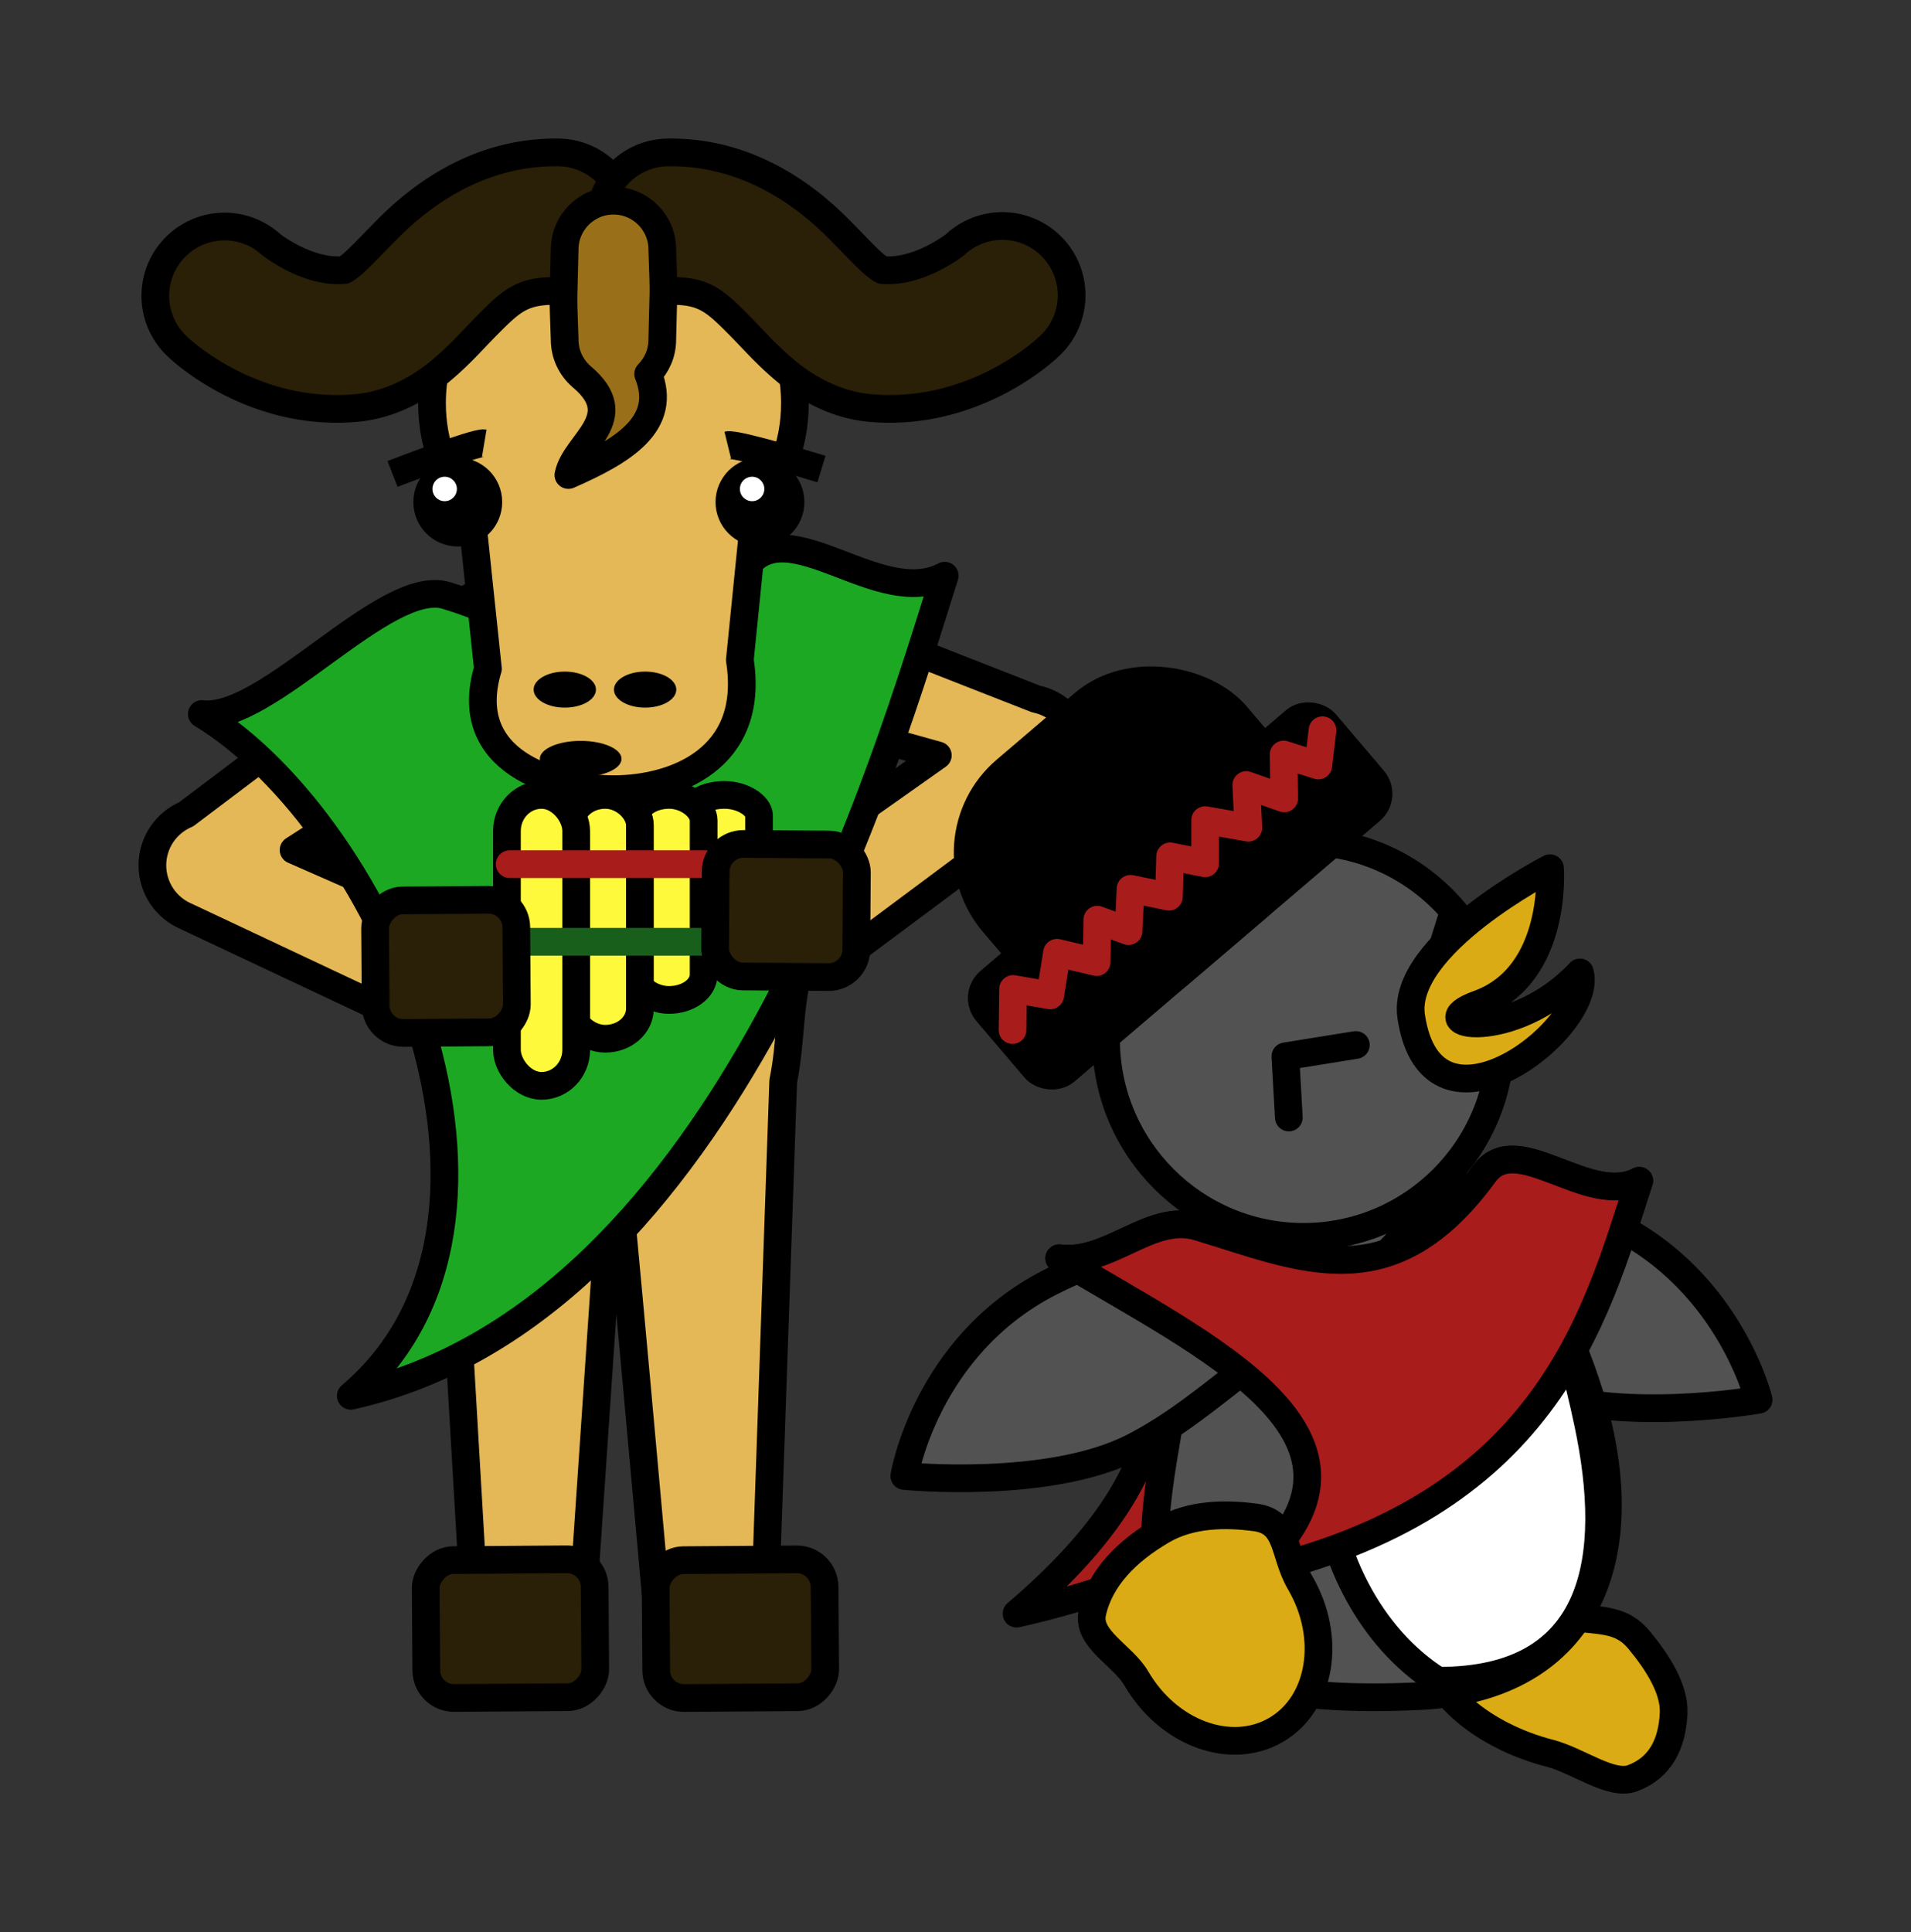 <?xml version="1.0" encoding="UTF-8" standalone="no"?>
<!-- Created with Inkscape (http://www.inkscape.org/) -->
<svg xmlns:dc="http://purl.org/dc/elements/1.1/" xmlns:cc="http://creativecommons.org/ns#" xmlns:rdf="http://www.w3.org/1999/02/22-rdf-syntax-ns#" xmlns:svg="http://www.w3.org/2000/svg" xmlns="http://www.w3.org/2000/svg" xmlns:sodipodi="http://sodipodi.sourceforge.net/DTD/sodipodi-0.dtd" xmlns:inkscape="http://www.inkscape.org/namespaces/inkscape" width="1379.588" height="1394.611" id="svg4187" version="1.1" inkscape:version="0.48.3.1 r9886" sodipodi:docname="together.svg" inkscape:export-filename="/home/vg/project/gnupinguiton/2d/together-color.png" inkscape:export-xdpi="200" inkscape:export-ydpi="200">
  <rect width="100%" height="100%" fill="#333333" stroke="none"/>
  <defs id="defs4189"/>
  <sodipodi:namedview id="base" pagecolor="#ffffff" bordercolor="#666666" borderopacity="1.0" inkscape:pageopacity="0.0" inkscape:pageshadow="2" inkscape:zoom="0.39648438" inkscape:cx="798.68545" inkscape:cy="662.51232" inkscape:document-units="px" inkscape:current-layer="g4357" showgrid="false" inkscape:window-width="1280" inkscape:window-height="760" inkscape:window-x="0" inkscape:window-y="0" inkscape:window-maximized="1" fit-margin-top="100" fit-margin-left="100" fit-margin-right="100" fit-margin-bottom="100"/>
  <g inkscape:label="Layer 1" inkscape:groupmode="layer" id="layer1" transform="translate(-241.06,331.652)">
    <path style="color:#000000;fill:#e4b757;fill-opacity:1;fill-rule:nonzero;stroke:#000000;stroke-width:20;stroke-linecap:round;stroke-linejoin:round;stroke-miterlimit:4;stroke-opacity:1;stroke-dashoffset:0;marker:none;visibility:visible;display:inline;overflow:visible;enable-background:accumulate" d="m 684.403,72.969 c -60.685,0 -115.365,24.313 -147.438,61.25 l -161.5,121.875 c -7.194,3.042 -13.468,8.269 -17.781,14.781 -4.313,6.512 -6.631,14.283 -6.625,22.094 0.006,7.811 2.364,15.62 6.688,22.125 4.323,6.505 10.582,11.688 17.781,14.719 l 172.625,81.25 c 6.316,3.647 9.183,12.294 12.625,27.125 l 23.438,401.187 c 0.454,11.071 8.92,20 20,20 l 36.688,0 c 11.08,0 19.274,-8.944 20,-20 l 23.359,-344.031 c 1.206,0.028 31.953,344.031 31.953,344.031 1.022,11.033 8.92,20 20,20 l 36.688,0 c 11.08,0 19.814,-8.921 20,-20 l 13.562,-390.562 c 5.916,-29.016 3.743,-52.973 11.812,-82.969 0.631,0.142 1.268,0.265 1.906,0.375 10.528,1.817 21.744,-0.797 30.375,-7.094 l 153,-114 c 6.451,-4.404 11.559,-10.732 14.5,-17.969 2.941,-7.236 3.706,-15.344 2.156,-23 -1.55,-7.656 -5.414,-14.852 -10.938,-20.375 -5.524,-5.523 -12.688,-9.358 -20.344,-10.906 L 790.966,95.281 c -2.607,-0.566 -5.27,-0.87 -7.938,-0.906 -1.377,-0.022 -2.754,0.033 -4.125,0.156 -27.413,-13.645 -59.891,-21.562 -94.5,-21.562 z m 175.188,124.281 58.5,16.313 -72.656,51.312 0.219,-0.844 c 9.414,-16.727 14.656,-35.165 14.656,-54.531 0,-4.133 -0.252,-8.212 -0.719,-12.25 z m -346.781,46.156 c 2.609,7.765 6.086,15.258 10.344,22.438 0.007,0.012 0.024,0.019 0.031,0.031 l 15.125,53.5 -85.312,-37.5 z" id="path3853" inkscape:connector-curvature="0" sodipodi:nodetypes="cccscsccccsscccsscccscccssccccsccccscccccccc"/>
    <rect inkscape:transform-center-x="-0.5711122" transform="matrix(1,-0.007,-0.007,-1,0,0)" inkscape:transform-center-y="125.1664" ry="20" rx="20" y="-897.874" x="542.653" height="99.516" width="121.979" id="rect3860" style="color:#000000;fill:#2a1f07;fill-opacity:1;fill-rule:nonzero;stroke:#000000;stroke-width:20;stroke-linecap:round;stroke-linejoin:round;stroke-miterlimit:4;stroke-opacity:1;stroke-dasharray:none;stroke-dashoffset:0;marker:none;visibility:visible;display:inline;overflow:visible;enable-background:accumulate"/>
    <rect style="color:#000000;fill:#2a1f07;fill-opacity:1;fill-rule:nonzero;stroke:#000000;stroke-width:20;stroke-linecap:round;stroke-linejoin:round;stroke-miterlimit:4;stroke-opacity:1;stroke-dasharray:none;stroke-dashoffset:0;marker:none;visibility:visible;display:inline;overflow:visible;enable-background:accumulate" id="rect3862" width="121.979" height="99.516" x="708.649" y="-899.074" rx="20" ry="20" inkscape:transform-center-y="125.1664" transform="matrix(1,-0.007,-0.007,-1,0,0)" inkscape:transform-center-x="-0.5711122"/>
    <path sodipodi:nodetypes="cssccc" inkscape:connector-curvature="0" id="path4084" d="m 386.751,183.725 c 47.177,5.773 132.511,-98.867 176.565,-85.569 96.083,29.004 130.234,97.224 216.564,-20.865 30.252,-41.381 96.137,31.617 143.193,6.603 C 882.126,212.488 767.751,614.967 494.322,675.84 642.877,550.01 519.021,264.121 386.751,183.725 z" inkscape:transform-center-y="26.187102" inkscape:transform-center-x="18.269243" style="color:#000000;fill:#1ca823;fill-opacity:1;fill-rule:nonzero;stroke:#000000;stroke-width:20;stroke-linecap:round;stroke-linejoin:round;stroke-miterlimit:4;stroke-opacity:1;stroke-dashoffset:0;marker:none;visibility:visible;display:inline;overflow:visible;enable-background:accumulate"/>
    <g id="g3836" transform="translate(-466.972,-85.268)">
      <path sodipodi:nodetypes="ssccsccss" inkscape:connector-curvature="0" id="path2985" transform="translate(0,-947.638)" d="m 1151.062,854.312 c -71.215,0 -131.156,66.723 -131.156,137.938 0,29.936 10.588,55.894 28.156,75.938 l 12.207,115.769 c -20.177,67.17 47.784,86.921 90.761,86.921 42.977,0 102.457,-21.01 91.107,-93.224 l 10.957,-108.622 c 17.953,-20.157 28.812,-46.419 28.812,-76.781 0,-71.215 -59.629,-137.938 -130.844,-137.938 z" style="color:#000000;fill:#e4b757;fill-opacity:1;fill-rule:nonzero;stroke:#000000;stroke-width:20;stroke-linecap:round;stroke-linejoin:round;stroke-miterlimit:4;stroke-opacity:1;stroke-dashoffset:0;marker:none;visibility:visible;display:inline;overflow:visible;enable-background:accumulate"/>
      <path inkscape:connector-curvature="0" id="path3762" d="m 1060.571,116.008 c 0,12.188 -9.881,22.069 -22.069,22.069 -12.188,0 -22.069,-9.881 -22.069,-22.069 0,-12.188 9.881,-22.069 22.069,-22.069 12.188,0 22.069,9.881 22.069,22.069 z" style="color:#000000;fill:#000000;fill-opacity:1;fill-rule:nonzero;stroke:#000000;stroke-width:20;stroke-linecap:round;stroke-linejoin:round;stroke-miterlimit:4;stroke-opacity:1;stroke-dashoffset:0;marker:none;visibility:visible;display:inline;overflow:visible;enable-background:accumulate"/>
      <path style="color:#000000;fill:#000000;fill-opacity:1;fill-rule:nonzero;stroke:#000000;stroke-width:20;stroke-linecap:round;stroke-linejoin:round;stroke-miterlimit:4;stroke-opacity:1;stroke-dashoffset:0;marker:none;visibility:visible;display:inline;overflow:visible;enable-background:accumulate" d="m 1278.739,116.008 c 0,12.188 -9.881,22.069 -22.069,22.069 -12.188,0 -22.069,-9.881 -22.069,-22.069 0,-12.188 9.881,-22.069 22.069,-22.069 12.188,0 22.069,9.881 22.069,22.069 z" id="path3767" inkscape:connector-curvature="0"/>
      <path style="color:#000000;fill:#ffffff;fill-opacity:1;fill-rule:nonzero;stroke:none;stroke-width:20;marker:none;visibility:visible;display:inline;overflow:visible;enable-background:accumulate" d="m 1037.872,106.549 c 0,4.875 -3.952,8.828 -8.828,8.828 -4.875,0 -8.828,-3.952 -8.828,-8.828 0,-4.875 3.952,-8.828 8.828,-8.828 4.875,0 8.828,3.952 8.828,8.828 z" id="path3769" inkscape:connector-curvature="0"/>
      <path inkscape:connector-curvature="0" id="path3771" d="m 1259.823,106.549 c 0,4.875 -3.952,8.828 -8.828,8.828 -4.875,0 -8.828,-3.952 -8.828,-8.828 0,-4.875 3.952,-8.828 8.828,-8.828 4.875,0 8.828,3.952 8.828,8.828 z" style="color:#000000;fill:#ffffff;fill-opacity:1;fill-rule:nonzero;stroke:none;stroke-width:20;marker:none;visibility:visible;display:inline;overflow:visible;enable-background:accumulate"/>
      <path inkscape:transform-center-y="-34.838492" inkscape:transform-center-x="15.875244" inkscape:connector-curvature="0" id="path3773" d="m 1057.618,73.536 c -6.341,-1.07 -66.198,22.184 -66.198,22.184" style="color:#000000;fill:#ffffff;fill-opacity:1;fill-rule:nonzero;stroke:#000000;stroke-width:20;stroke-opacity:1;marker:none;visibility:visible;display:inline;overflow:visible;enable-background:accumulate"/>
      <path style="color:#000000;fill:#ffffff;fill-opacity:1;fill-rule:nonzero;stroke:#000000;stroke-width:20;stroke-opacity:1;marker:none;visibility:visible;display:inline;overflow:visible;enable-background:accumulate" d="m 1233.412,74.929 c 6.245,-1.534 67.653,17.249 67.653,17.249" id="path3775" inkscape:connector-curvature="0" inkscape:transform-center-x="-13.267689" inkscape:transform-center-y="-35.939754"/>
      <g transform="translate(-19.5,0)" id="g3805" style="fill:#2a1f07;fill-opacity:1">
        <path style="font-size:medium;font-style:normal;font-variant:normal;font-weight:normal;font-stretch:normal;text-indent:0;text-align:start;text-decoration:none;line-height:normal;letter-spacing:normal;word-spacing:normal;text-transform:none;direction:ltr;block-progression:tb;writing-mode:lr-tb;text-anchor:start;baseline-shift:baseline;color:#000000;fill:#2a1f07;fill-opacity:1;stroke:#000000;stroke-width:20;stroke-miterlimit:4;stroke-opacity:1;stroke-dasharray:none;marker:none;visibility:visible;display:inline;overflow:visible;enable-background:accumulate;font-family:Sans;-inkscape-font-specification:Sans" d="m 1130.219,-136.375 c -57.865,-0.621 -99.501,31.73 -122.75,55.125 -11.624,11.698 -20.35,21.191 -25.938,25.812 -5.588,4.621 -5.797,3.967 -5.812,3.969 -26.243,2.28 -52.312,-18.312 -52.312,-18.312 A 50.012,50.012 0 1 0 855.938,4.062 c 0,0 52.029,50.731 128.438,44.094 25.647,-2.228 46.583,-14.711 60.875,-26.531 14.292,-11.82 24.178,-23.371 33.156,-32.406 17.957,-18.07 25.482,-25.865 50.75,-25.594 a 50.005,50.005 0 1 0 1.063,-100 z" id="path3793" inkscape:connector-curvature="0"/>
        <path style="font-size:medium;font-style:normal;font-variant:normal;font-weight:normal;font-stretch:normal;text-indent:0;text-align:start;text-decoration:none;line-height:normal;letter-spacing:normal;word-spacing:normal;text-transform:none;direction:ltr;block-progression:tb;writing-mode:lr-tb;text-anchor:start;baseline-shift:baseline;color:#000000;fill:#2a1f07;fill-opacity:1;stroke:#000000;stroke-width:20;stroke-miterlimit:4;stroke-opacity:1;stroke-dasharray:none;marker:none;visibility:visible;display:inline;overflow:visible;enable-background:accumulate;font-family:Sans;-inkscape-font-specification:Sans" d="m 1210.2,-136.375 a 50.005,50.005 0 1 0 1.063,100 c 25.268,-0.271 32.793,7.524 50.75,25.594 8.978,9.035 18.864,20.586 33.156,32.406 14.292,11.82 35.228,24.303 60.875,26.531 76.409,6.638 128.406,-44.094 128.406,-44.094 a 50.005,50.005 0 1 0 -67.437,-73.844 c 0,0 -26.069,20.592 -52.313,18.312 -0.016,-0.001 -0.225,0.652 -5.812,-3.969 -5.588,-4.621 -14.313,-14.115 -25.938,-25.812 -23.249,-23.395 -64.885,-55.746 -122.75,-55.125 z" id="path3795" inkscape:connector-curvature="0"/>
      </g>
      <path sodipodi:nodetypes="scccccccs" inkscape:connector-curvature="0" id="path3777" d="m 1150.922,-101.532 c -19.453,0 -35.25,15.766 -35.25,35.219 -0.867,42.238 -1.383,25.866 0,65.094 0,10.606 4.709,20.136 12.125,26.594 35.526,29.806 -4.709,47.649 -9.431,71.1 39.437,-17.274 72.109,-36.901 57.587,-72.944 6.291,-6.363 10.188,-15.096 10.188,-24.75 0.867,-42.22 1.384,-25.841 0,-65.094 0,-19.453 -15.766,-35.219 -35.219,-35.219 z" style="color:#000000;fill:#997019;fill-opacity:1;fill-rule:nonzero;stroke:#000000;stroke-width:20;stroke-linecap:round;stroke-linejoin:round;stroke-miterlimit:4;stroke-opacity:1;stroke-dashoffset:0;marker:none;visibility:visible;display:inline;overflow:visible;enable-background:accumulate"/>
      <path sodipodi:type="arc" style="color:#000000;fill:#000000;fill-opacity:1;fill-rule:nonzero;stroke:none;stroke-width:20;marker:none;visibility:visible;display:inline;overflow:visible;enable-background:accumulate" id="path4002" sodipodi:cx="1141" sodipodi:cy="1228" sodipodi:rx="13" sodipodi:ry="13" d="m 1154,1228 c 0,7.18 -5.82,13 -13,13 -7.18,0 -13,-5.82 -13,-13 0,-7.18 5.82,-13 13,-13 7.18,0 13,5.82 13,13 z" transform="matrix(2.269,0,0,1,-1461.692,-926.638)"/>
      <path transform="matrix(1.731,0,0,1,-859.308,-976.638)" d="m 1154,1228 c 0,7.18 -5.82,13 -13,13 -7.18,0 -13,-5.82 -13,-13 0,-7.18 5.82,-13 13,-13 7.18,0 13,5.82 13,13 z" sodipodi:ry="13" sodipodi:rx="13" sodipodi:cy="1228" sodipodi:cx="1141" id="path4004" style="color:#000000;fill:#000000;fill-opacity:1;fill-rule:nonzero;stroke:none;stroke-width:20;marker:none;visibility:visible;display:inline;overflow:visible;enable-background:accumulate" sodipodi:type="arc"/>
      <path sodipodi:type="arc" style="color:#000000;fill:#000000;fill-opacity:1;fill-rule:nonzero;stroke:none;stroke-width:20;marker:none;visibility:visible;display:inline;overflow:visible;enable-background:accumulate" id="path4006" sodipodi:cx="1141" sodipodi:cy="1228" sodipodi:rx="13" sodipodi:ry="13" d="m 1154,1228 c 0,7.18 -5.82,13 -13,13 -7.18,0 -13,-5.82 -13,-13 0,-7.18 5.82,-13 13,-13 7.18,0 13,5.82 13,13 z" transform="matrix(1.731,0,0,1,-801.308,-976.638)"/>
    </g>
    <g id="g3911" transform="translate(-1014.972,13.732)">
      <rect style="color:#000000;fill:#fff93c;fill-opacity:1;fill-rule:nonzero;stroke:#000000;stroke-width:20;stroke-linecap:round;stroke-linejoin:round;stroke-miterlimit:4;stroke-opacity:1;stroke-dasharray:none;stroke-dashoffset:0;marker:none;visibility:visible;display:inline;overflow:visible;enable-background:accumulate" id="rect3903" width="50" height="120" x="1754" y="228.362" rx="25" ry="14.857"/>
      <rect ry="18.324" rx="25" y="228.362" x="1714" height="148" width="50" id="rect3901" style="color:#000000;fill:#fff93c;fill-opacity:1;fill-rule:nonzero;stroke:#000000;stroke-width:20;stroke-linecap:round;stroke-linejoin:round;stroke-miterlimit:4;stroke-opacity:1;stroke-dasharray:none;stroke-dashoffset:0;marker:none;visibility:visible;display:inline;overflow:visible;enable-background:accumulate"/>
      <rect style="color:#000000;fill:#fff93c;fill-opacity:1;fill-rule:nonzero;stroke:#000000;stroke-width:20;stroke-linecap:round;stroke-linejoin:round;stroke-miterlimit:4;stroke-opacity:1;stroke-dasharray:none;stroke-dashoffset:0;marker:none;visibility:visible;display:inline;overflow:visible;enable-background:accumulate" id="rect3899" width="50" height="176" x="1668" y="228.362" rx="25" ry="21.79"/>
      <rect ry="26" rx="25" y="228.362" x="1622" height="210" width="50" id="rect3893" style="color:#000000;fill:#fff93c;fill-opacity:1;fill-rule:nonzero;stroke:#000000;stroke-width:20;stroke-linecap:round;stroke-linejoin:round;stroke-miterlimit:4;stroke-opacity:1;stroke-dasharray:none;stroke-dashoffset:0;marker:none;visibility:visible;display:inline;overflow:visible;enable-background:accumulate"/>
      <path transform="translate(0,-947.638)" inkscape:connector-curvature="0" id="path3907" d="m 1624,1226 182,0" style="color:#000000;fill:#ffffff;fill-opacity:1;fill-rule:nonzero;stroke:#a81c1c;stroke-width:20;stroke-linecap:round;stroke-linejoin:round;stroke-miterlimit:4;stroke-opacity:1;stroke-dasharray:none;stroke-dashoffset:0;marker:none;visibility:visible;display:inline;overflow:visible;enable-background:accumulate"/>
      <path transform="translate(0,-947.638)" inkscape:connector-curvature="0" id="path3909" d="m 1624,1282 178,0" style="color:#000000;fill:#ffffff;fill-opacity:1;fill-rule:nonzero;stroke:#185f1b;stroke-width:20;stroke-linecap:round;stroke-linejoin:round;stroke-miterlimit:4;stroke-opacity:1;stroke-dasharray:none;stroke-dashoffset:0;marker:none;visibility:visible;display:inline;overflow:visible;enable-background:accumulate"/>
    </g>
    <rect style="color:#000000;fill:#2a1f07;fill-opacity:1;fill-rule:nonzero;stroke:#000000;stroke-width:20;stroke-linecap:round;stroke-linejoin:round;stroke-miterlimit:4;stroke-opacity:1;stroke-dasharray:none;stroke-dashoffset:0;marker:none;visibility:visible;display:inline;overflow:visible;enable-background:accumulate" id="rect3959" width="101.95" height="95.661" x="509.454" y="-417.622" rx="20" ry="20" inkscape:transform-center-y="125.16641" transform="matrix(1,-0.007,-0.007,-1,0,0)" inkscape:transform-center-x="-0.57110519"/>
    <rect inkscape:transform-center-x="0.57108466" transform="matrix(-1,-0.007,0.007,-1,0,0)" inkscape:transform-center-y="125.16642" ry="20" rx="20" y="-367.711" x="-861.699" height="95.661" width="101.95" id="rect3868" style="color:#000000;fill:#2a1f07;fill-opacity:1;fill-rule:nonzero;stroke:#000000;stroke-width:20;stroke-linecap:round;stroke-linejoin:round;stroke-miterlimit:4;stroke-opacity:1;stroke-dasharray:none;stroke-dashoffset:0;marker:none;visibility:visible;display:inline;overflow:visible;enable-background:accumulate"/>
    <g id="g4357" transform="translate(-252.217,174.03)">
      <path style="color:#000000;fill:#daab14;fill-opacity:1;fill-rule:nonzero;stroke:#000000;stroke-width:20;stroke-linecap:round;stroke-linejoin:round;stroke-miterlimit:4;stroke-opacity:1;stroke-dashoffset:0;marker:none;visibility:visible;display:inline;overflow:visible;enable-background:accumulate" d="m 1616.463,659.242 c -48.203,-12.434 -88.305,-0.02 -89.57,27.728 -1.266,27.748 36.784,60.321 84.987,72.755 20.78,5.36 44.498,23.872 59.925,18.105 20.36,-7.611 28.701,-25.129 29.694,-46.917 0.807,-17.682 -11.98,-37.307 -25.132,-53.092 -15.335,-18.406 -33.956,-11.885 -59.904,-18.578 z" id="path4090" inkscape:connector-curvature="0" sodipodi:nodetypes="sssssss"/>
      <path style="color:#000000;fill:#a81c1c;fill-opacity:1;fill-rule:nonzero;stroke:#000000;stroke-width:20;stroke-linecap:round;stroke-linejoin:round;stroke-miterlimit:4;stroke-opacity:1;stroke-dashoffset:0;marker:none;visibility:visible;display:inline;overflow:visible;enable-background:accumulate" inkscape:transform-center-y="77.977869" d="m 1257.963,402.51 c 36.832,4.514 65.913,-33.074 100.307,-22.676 75.013,22.679 139.213,53.905 206.612,-38.431 23.618,-32.357 75.055,24.722 111.792,5.163 -31.967,100.55 -236.086,264.867 -449.554,312.464 115.978,-98.389 134.108,-193.658 30.843,-256.521 z" id="path4082" inkscape:connector-curvature="0" sodipodi:nodetypes="cssccc"/>
      <path style="color:#000000;fill:#525252;fill-opacity:1;fill-rule:nonzero;stroke:#000000;stroke-width:20;stroke-linecap:round;stroke-linejoin:round;stroke-miterlimit:4;stroke-opacity:1;stroke-dasharray:none;stroke-dashoffset:0;marker:none;visibility:visible;display:inline;overflow:visible;enable-background:accumulate" d="m 1437.22,404.994 c 23.761,-56.515 118.082,-70.674 210.671,-31.625 92.589,39.049 114.972,131.278 114.972,131.278 0,0 -103.316,18.274 -166.594,-8.414 -63.278,-26.687 -109.674,-79.251 -161.429,-84.634 0.68,-2.228 1.468,-4.436 2.38,-6.606 z" id="path4045" inkscape:connector-curvature="0" sodipodi:nodetypes="sscscs"/>
      <path sodipodi:nodetypes="sssss" inkscape:connector-curvature="0" id="path4030" d="m 1640.754,500.468 c 35.62,113.863 1.508,212.496 -124.138,218.163 -184.48,8.321 -203.014,-52.475 -183.628,-170.967 17.551,-107.277 39.151,-205.131 124.138,-218.164 84.987,-13.033 151.176,67.232 183.628,170.967 z" style="color:#000000;fill:#525252;fill-opacity:1;fill-rule:nonzero;stroke:#000000;stroke-width:20;stroke-opacity:1;marker:none;visibility:visible;display:inline;overflow:visible;enable-background:accumulate"/>
      <path sodipodi:nodetypes="cscsc" inkscape:connector-curvature="0" id="path4053" d="m 1555.549,356.733 c -64.43,21.959 -110.649,97.471 -108.296,185.974 1.927,72.457 35.905,134.505 84.106,164.761 116.278,0.301 128.732,-89.732 108.322,-185.995 -15.035,-70.91 -35.922,-134.488 -84.132,-164.741 z" style="color:#000000;fill:#ffffff;fill-opacity:1;fill-rule:nonzero;stroke:#000000;stroke-width:20;stroke-opacity:1;marker:none;visibility:visible;display:inline;overflow:visible;enable-background:accumulate"/>
      <path inkscape:transform-center-y="37.509083" inkscape:transform-center-x="148.68543" sodipodi:nodetypes="sscscs" inkscape:connector-curvature="0" id="path4040" d="m 1463.343,435.744 c -27.941,-54.564 -123.058,-61.573 -212.45,-15.655 -89.392,45.918 -104.781,139.573 -104.781,139.573 0,0 104.396,10.434 165.489,-20.948 61.093,-31.382 103.407,-87.293 154.612,-96.562 -0.845,-2.17 -1.797,-4.313 -2.87,-6.407 z" style="color:#000000;fill:#525252;fill-opacity:1;fill-rule:nonzero;stroke:#000000;stroke-width:20;stroke-linecap:round;stroke-linejoin:round;stroke-miterlimit:4;stroke-opacity:1;stroke-dasharray:none;stroke-dashoffset:0;marker:none;visibility:visible;display:inline;overflow:visible;enable-background:accumulate"/>
      <path sodipodi:type="arc" style="color:#000000;fill:#525252;fill-opacity:1;fill-rule:nonzero;stroke:#000000;stroke-width:25.598;stroke-opacity:1;marker:none;visibility:visible;display:inline;overflow:visible;enable-background:accumulate" id="path4028" sodipodi:cx="1254.4075" sodipodi:cy="1212.2831" sodipodi:rx="182.43355" sodipodi:ry="182.43355" d="m 1436.841,1212.283 c 0,100.755 -81.678,182.434 -182.434,182.434 -100.755,0 -182.434,-81.678 -182.434,-182.434 0,-100.755 81.678,-182.434 182.434,-182.434 100.755,0 182.434,81.678 182.434,182.434 z" transform="matrix(0.781,0,0,0.782,454.549,-703.609)"/>
      <path style="color:#000000;fill:none;stroke:#000000;stroke-width:20;stroke-linecap:round;stroke-linejoin:round;stroke-miterlimit:4;stroke-opacity:1;stroke-dasharray:none;stroke-dashoffset:0;marker:none;visibility:visible;display:inline;overflow:visible;enable-background:accumulate" d="m 1423.704,300.91 -2.478,-44.162 50.852,-8.179" id="path4032" inkscape:connector-curvature="0"/>
      <path style="color:#000000;fill:#ffffff;fill-opacity:1;fill-rule:nonzero;stroke:#000000;stroke-width:20;stroke-linecap:round;stroke-linejoin:round;stroke-miterlimit:4;stroke-opacity:1;stroke-dasharray:none;stroke-dashoffset:0;marker:none;visibility:visible;display:inline;overflow:visible;enable-background:accumulate" d="m 1542.45,153.002 -9.583,30.563" id="path4036" inkscape:connector-curvature="0"/>
      <path style="color:#000000;fill:#daab14;fill-opacity:1;fill-rule:nonzero;stroke:#000000;stroke-width:20;stroke-linecap:round;stroke-linejoin:round;stroke-miterlimit:4;stroke-opacity:1;stroke-dasharray:none;stroke-dashoffset:0;marker:none;visibility:visible;display:inline;overflow:visible;enable-background:accumulate" d="m 1512.041,227.982 c -7.729,-51.822 100.195,-107 100.195,-107 0,0 5.999,77.458 -51.832,98.12 -43.117,15.405 24.881,29.012 73.436,-22.901 10.942,38.949 -106.905,131.653 -121.8,31.781 z" id="path4038" inkscape:connector-curvature="0" sodipodi:nodetypes="scscs"/>
      <g transform="matrix(0.767,-0.146,0.146,0.768,487.689,329.926)" id="g4182">
        <rect ry="100" rx="100" y="335.383" x="845.218" height="247.172" width="295.094" id="rect4178" style="color:#000000;fill:#000000;fill-opacity:1;fill-rule:nonzero;stroke:#000000;stroke-width:25.598;stroke-linecap:round;stroke-linejoin:round;stroke-miterlimit:4;stroke-opacity:1;stroke-dasharray:none;stroke-dashoffset:0;marker:none;visibility:visible;display:inline;overflow:visible;enable-background:accumulate" transform="matrix(0.869,-0.495,0.495,0.869,0,0)"/>
        <rect style="color:#000000;fill:#000000;fill-opacity:1;fill-rule:nonzero;stroke:#000000;stroke-width:25.598;stroke-linecap:round;stroke-linejoin:round;stroke-miterlimit:4;stroke-opacity:1;stroke-dasharray:none;stroke-dashoffset:0;marker:none;visibility:visible;display:inline;overflow:visible;enable-background:accumulate" id="rect4176" width="411.113" height="108.453" x="787.208" y="474.103" rx="20" ry="20" transform="matrix(0.869,-0.495,0.495,0.869,0,0)"/>
        <path style="color:#000000;fill:none;stroke:#a81c1c;stroke-width:25.598;stroke-linecap:round;stroke-linejoin:round;stroke-miterlimit:4;stroke-opacity:1;stroke-dasharray:none;stroke-dashoffset:0;marker:none;visibility:visible;display:inline;overflow:visible;enable-background:accumulate" d="m 948.813,60.401 7.588,-37.149 32.606,12.225 13.561,-37.471 34.37,15.325 7.922,-38.366 26.406,15.753 9.138,-38.032 33.488,13.775 8.029,-36.374 30.615,12.332 7.481,-39.141 37.911,14.336 5.49,-39.033 32.152,18.639 7.04,-39.916 29.613,15.98 9.9,-31.283" id="path4180" inkscape:connector-curvature="0"/>
      </g>
      <path sodipodi:nodetypes="cssccc" inkscape:connector-curvature="0" id="path4077" d="m 1257.963,402.51 c 36.832,4.514 65.913,-33.074 100.307,-22.676 75.013,22.679 139.213,53.905 206.612,-38.431 23.618,-32.357 75.055,24.722 111.792,5.163 -31.967,100.55 -68.264,236.116 -281.732,283.713 115.978,-98.389 -33.713,-164.907 -136.978,-227.77 z" inkscape:transform-center-y="20.476205" inkscape:transform-center-x="14.26299" style="color:#000000;fill:#a81c1c;fill-opacity:1;fill-rule:nonzero;stroke:#000000;stroke-width:20;stroke-linecap:round;stroke-linejoin:round;stroke-miterlimit:4;stroke-opacity:1;stroke-dashoffset:0;marker:none;visibility:visible;display:inline;overflow:visible;enable-background:accumulate"/>
      <path sodipodi:nodetypes="sssssss" inkscape:connector-curvature="0" id="path4086" d="m 1431.865,636.717 c 23.061,39.554 15.289,87.097 -17.358,106.191 -32.647,19.093 -77.808,2.506 -100.869,-37.048 -9.941,-17.052 -35.968,-28.544 -31.804,-47.472 5.495,-24.979 24.803,-44.473 50.439,-59.465 20.804,-12.167 46.26,-12.174 67.231,-9.351 24.452,3.291 19.948,25.853 32.361,47.146 z" style="color:#000000;fill:#daab14;fill-opacity:1;fill-rule:nonzero;stroke:#000000;stroke-width:20;stroke-linecap:round;stroke-linejoin:round;stroke-miterlimit:4;stroke-opacity:1;stroke-dashoffset:0;marker:none;visibility:visible;display:inline;overflow:visible;enable-background:accumulate"/>
    </g>
  </g>
</svg>